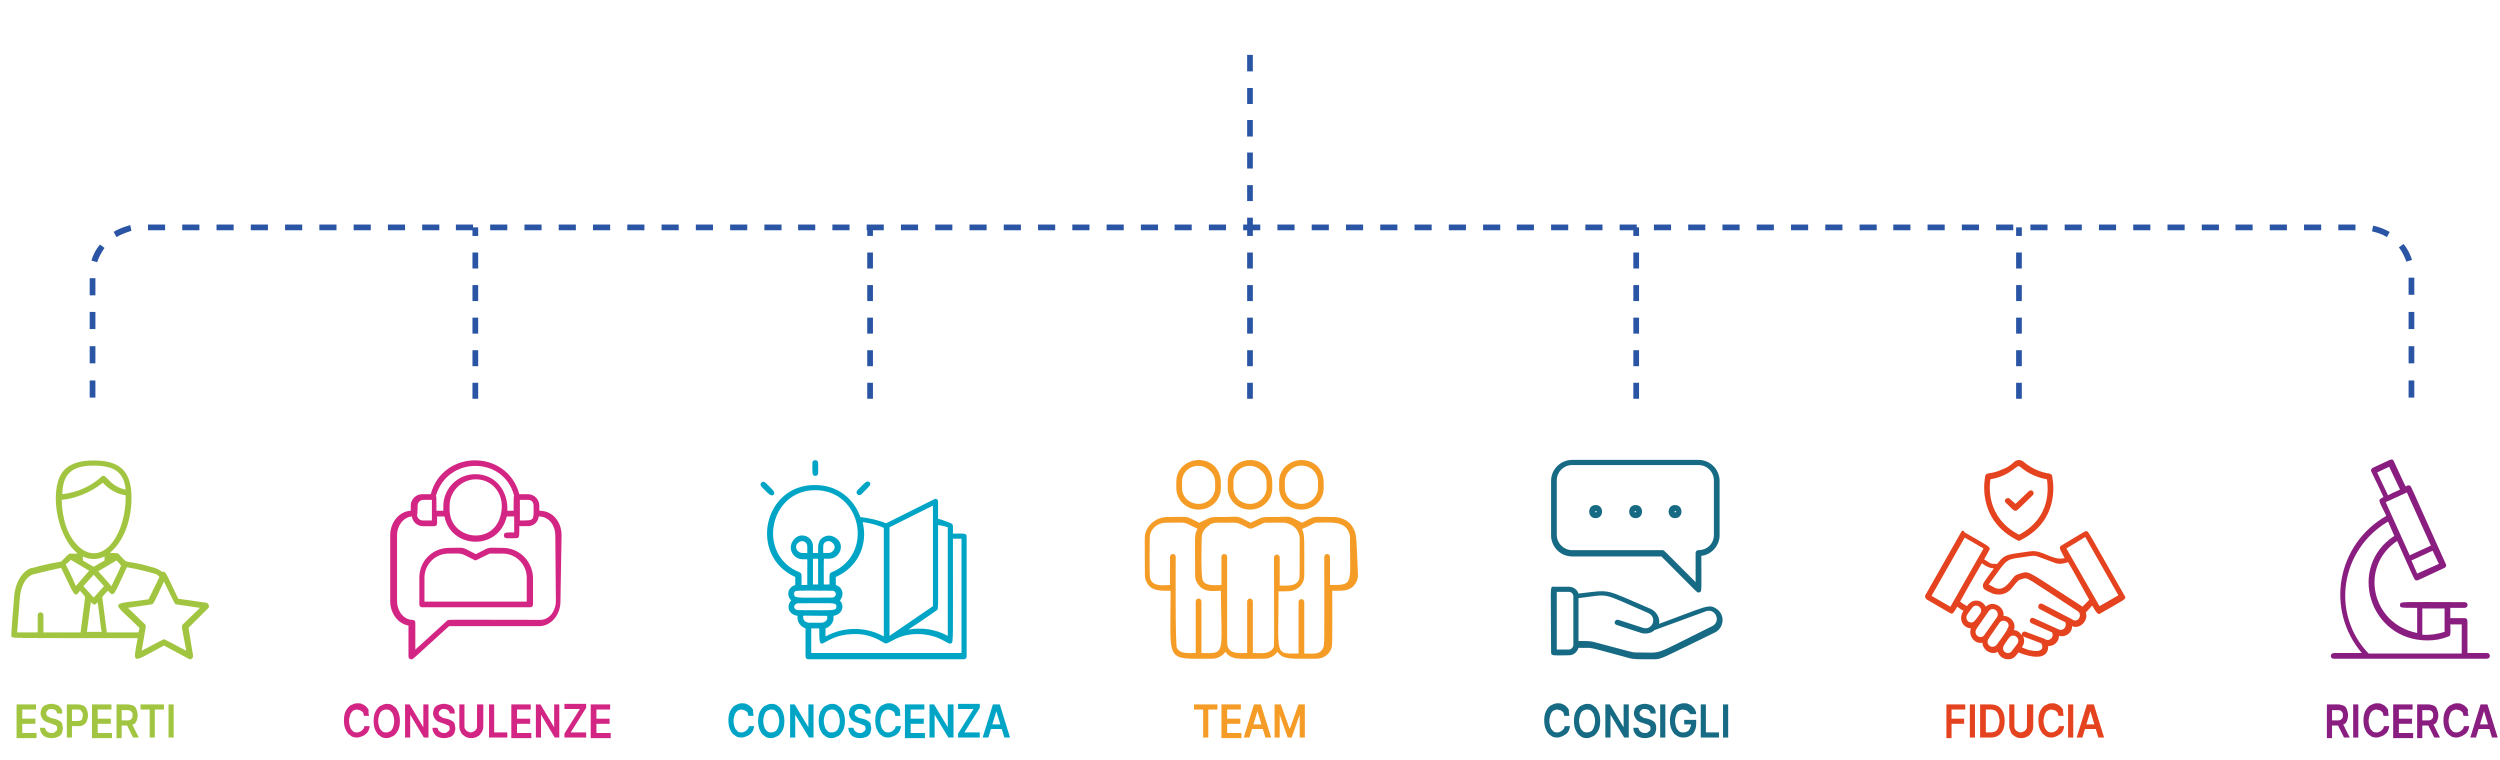 <?xml version="1.0" encoding="utf-8"?>
<!-- Generator: Adobe Illustrator 27.5.0, SVG Export Plug-In . SVG Version: 6.00 Build 0)  -->
<svg version="1.1" id="lineal" xmlns="http://www.w3.org/2000/svg" xmlns:xlink="http://www.w3.org/1999/xlink" x="0px" y="0px"
	 viewBox="0 0 437.6 133.1" style="enable-background:new 0 0 437.6 133.1;" xml:space="preserve">
<style type="text/css">
	.st0{fill:#E5421F;}
	.st1{fill:#A2C541;}
	.st2{fill:#F49C26;}
	.st3{fill:#00A5C6;}
	.st4{fill:#8A1E80;}
	.st5{fill:#166A83;}
	.st6{fill:#D32684;}
	.st7{fill:#2A55A4;}
</style>
<path class="st0" d="M343.3,93.1l-6.3,11.1c-0.1,0.2,0,0.5,0.2,0.7c4.5,2.6,4.2,2.5,4.4,2.5c0.2,0,0.3,0,1-1.2
	c0.4,0.3,0.8,0.6,1.1,0.7c-1,1.5-0.1,3,1.3,3.1c-0.5,1.2,0.6,2.8,2,2.5c0.1,1.4,1.6,2.2,2.7,1.6c0.2,0.7,0.9,1.3,1.8,1.3
	s1.3-0.5,1.8-1.2c4.3,1.7,5.3,0.2,5.2-1.1c1.1,0,1.9-0.8,1.9-1.8c0.9,0.3,2.3-0.3,2.3-1.7c1.3,0.6,2.9-0.9,2.4-2.4
	c0.2-0.2,0.6-0.6,1.1-1.2c0.9,1.5,1.1,1.6,1.4,1.4c4.3-2.5,4.7-2.5,4.3-3.1c-6.5-11.4-6.3-11.2-6.6-11.3c-0.3-0.1,0-0.2-4.5,2.5
	c-0.5,0.3-0.2,0.7,0.6,2.2c-2.2,0.5-3.8-1.5-6-1.2c-3.8,0.6-4.4,0.3-5.8,2.2c-1.4,0-1,0-2.3-0.8c0.3-0.5,0.6-1.1,0.9-1.6
	c0.3-0.6,0-0.6-4.3-3.1C343.7,92.8,343.4,92.8,343.3,93.1L343.3,93.1z M349,99.5c-1.9,2.6-2,2.7-1.9,3.2s0.4,0.6,1.7,1.2
	c1.2,0.4,2.5,0.1,3.3-0.9c1.4-1.7,1.1-1.4,2-1.7c0.9-0.2,0.3-0.4,9.6,5.7c0.9,0.6,0,2.2-1,1.4l-5.2-2.7c-0.6-0.3-1,0.6-0.5,0.9
	c2.3,1.2,3.6,1.9,4.5,2.3c0.4,0.9-0.5,1.7-1.3,1.2l-4.2-1.9c-0.6-0.3-1,0.6-0.4,0.9c1.8,0.8,2.9,1.3,3.6,1.6c0.4,1-0.6,1.6-1.2,1.2
	c-0.1-0.1-0.2-0.1-3.4-1.3c-0.4-0.2-0.8,0.2-0.7,0.6c-0.3-0.5-0.8-0.9-1.4-0.9c0.5-1.3-0.6-2.5-1.8-2.5c0.2-1.6-1.9-2.8-3.1-1.6
	c-0.6-1.2-2.3-1.6-3.3-0.1c-0.3-0.2-0.7-0.4-1.2-0.8c0.7-1.3,1.9-3.4,3.8-6.7C347.8,99.2,348.1,99.4,349,99.5L349,99.5z M355.6,97.3
	c0.8-0.1,1,0.1,4,1.2c0.3,0.1,1,0.4,2.4-0.1c1.8,3.1,2.9,5.2,3.7,6.6c-0.3,0.3-0.7,0.7-1.2,1.2c0,0-0.1-0.1-0.1-0.1
	c-9.2-5.9-9.1-6.2-10.5-5.8c-0.5,0.2-1,0.2-1.4,0.7c-1,1.2-1.8,2.5-3.3,1.9l-1.1-0.6C351.9,97.2,350.6,98.1,355.6,97.3L355.6,97.3z
	 M365,94l5.8,10.2l-3.3,1.9L361.7,96C361.7,96,365,94,365,94z M355.2,113.8c-0.4-0.1-0.9-0.3-1.3-0.5c0.5-0.7,0.5-1.3,0.2-2
	c0.1,0.2,0.1,0.1,3.2,1.3C357.8,113.5,357.4,114.3,355.2,113.8L355.2,113.8z M351.6,114.3c-0.7,0.1-1.3-0.6-0.8-1.4
	c0.9-1.3,0.7-1.1,0.9-1.3c0.7-0.9,2.1,0.1,1.4,1.1C352.1,114,352.1,114.2,351.6,114.3L351.6,114.3z M349.9,112.3
	c-0.4,0.6-0.5,0.8-1,0.9c-0.5,0.1-1-0.3-1-0.9c0-0.4,0.4-0.8,2.1-3.3c0.7-0.9,2.1,0.1,1.4,1C351.4,110.3,350,112.2,349.9,112.3
	L349.9,112.3L349.9,112.3z M345.8,110.6c0-0.4,0.2-0.6,1.6-2.6l0.7-1c0.7-1,2.1,0.1,1.4,1.1c-1.1,1.6-1.8,2.5-2.2,3.1
	C346.9,111.8,345.8,111.5,345.8,110.6L345.8,110.6z M344.2,108.1c0-0.4,0.1-0.5,1-1.7c0.7-1,2.1,0.1,1.4,1c-0.4,0.5-0.6,0.9-0.9,1.2
	C345.2,109.3,344.2,108.9,344.2,108.1L344.2,108.1z M341.4,106.2l-3.3-1.9l5.8-10.2l3.3,1.9L341.4,106.2L341.4,106.2z"/>
<path class="st0" d="M353.2,94.6c0.1,0.1,0.3,0.1,0.4,0c7.5-3.7,5.6-11.2,5.6-11.3c0-0.2-0.2-0.3-0.4-0.4c-1.6-0.2-3.2-0.9-4.5-2
	c-0.5-0.5-1.3-0.5-1.8,0c-0.6,0.6-1.3,1-2.1,1.3c-2,0.9-2.7,0.4-2.9,1.1C347.5,83.4,345.7,90.9,353.2,94.6L353.2,94.6z M348.4,83.9
	c3.9-0.7,4.6-2.8,5.2-2.2c1.4,1.2,3,1.9,4.7,2.2c0.2,1.4,0.8,6.7-4.9,9.7C347.7,90.6,348.2,85.2,348.4,83.9z"/>
<path class="st0" d="M352.8,89.4c0.3,0,0.2,0,3-2.7c0.5-0.5-0.2-1.2-0.7-0.7l-2.3,2.2l-1-0.9c-0.5-0.4-1.2,0.3-0.7,0.7
	C352.5,89.4,352.5,89.4,352.8,89.4z"/>
<path class="st1" d="M36.1,105.5l-4.9-0.7c-2.2-4.6-2.2-4.9-2.8-4.7c-0.4-0.3-1-0.6-1.3-0.7c-6.1-1.8-4.2-0.2-6.3-2.4
	c-0.2-0.2-0.2-0.2-1.5-0.2c0,0,0-0.1,0-0.1c2.1-1.7,3.9-5.4,3.7-10.3c-0.2-3.9-2-5.8-6.6-5.8c-2.3,0-4,0.5-5.1,1.6
	C8.5,85,9.7,93.7,13.5,96.8c0,0.2,0,0.1-1.2,0.1c-0.3,0-0.6,0.4-1.6,1.4c-2.6,0.4-5,1.1-5,1.1c-0.8,0-2.8,1.4-3.2,4.7
	c-0.6,7.6-0.6,7.2-0.4,7.4c0.2,0.2,0,0.2,22,0.2c-0.9,4.9-1.1,4.3,4.6,1.3c4.7,2.5,4.4,2.4,4.6,2.4c0.3,0,0.5-0.3,0.5-0.6l-0.8-4.9
	l3.5-3.5C36.7,106.1,36.5,105.6,36.1,105.5L36.1,105.5z M32,109.3c-0.3,0.3-0.2,0.3,0.6,4.6c-4-2.1-3.8-2-3.9-2s0.1-0.1-3.9,2
	c0.8-4.6,0.8-4.3,0.6-4.6l-3-2.9l4.1-0.6c0.4-0.1,0.3,0,2.2-4c2,4.1,1.9,4,2.2,4l4.1,0.6L32,109.3L32,109.3z M18.7,110.7l-0.8-6.2
	c0.4-0.5,0.7-0.8,1-1.1c1.1,1.3,1,0.8,3.3-4.1c2.5,0.4,4.7,1.1,4.8,1.1c0.4,0.1,0.7,0.3,0.9,0.6c-0.3,0.7-0.9,1.8-1.9,3.9
	c-7,1-6.6,0.1-1.6,5c0,0.3-0.1,0.6-0.2,0.8L18.7,110.7L18.7,110.7z M15.2,110.7c0.1-0.8,0.3-2.4,0.7-5.3c0.7,0.7,0.8,0.4,1.2,0
	c0.4,2.9,0.5,4.4,0.7,5.2H15.2L15.2,110.7z M7.6,110.7c0-0.6,0-1.5,0-3c0-0.7-1-0.7-1,0v3H3l0.5-6.4c0.5-3.4,2.3-3.8,2.5-3.8
	c0,0,2.3-0.6,4.7-1.1c2.4,4.9,2.3,5.4,3.3,4c0.4,0.4,0.7,0.8,0.9,1.1l-0.8,6.2H7.6z M16.4,81.5c3.9,0,5.3,1.4,5.6,4.2
	c-3-0.6-3.4-3-4.2-2.3c-1.8,1.7-4.3,2.8-6.9,3.1C11,83.1,12.4,81.5,16.4,81.5L16.4,81.5z M18,84.5c1.1,1.2,2.5,2,4,2.2
	c0.1,6.6-3.7,12.2-7.7,9.4c-2.6-2-3.4-5.4-3.5-8.6C13,87.3,15.8,86.3,18,84.5L18,84.5z M16.4,104.6l-1.8-2l1.8-2l1.8,2
	C18.2,102.6,16.4,104.6,16.4,104.6z M14.5,97.4c1.2,0.6,2.6,0.6,3.8,0v0.7c-0.3,0.2-0.9,0.5-1.9,1.1c-1-0.6-1.6-0.9-1.9-1.1
	C14.5,97.9,14.5,97.7,14.5,97.4L14.5,97.4z M19.5,102.6c-0.3-0.4,0,0-2.3-2.6l3.2-1.9c0.3,0.3,0.6,0.7,0.8,0.9
	C21,99.5,20.5,100.6,19.5,102.6L19.5,102.6z M12.4,98c1.7,1,2.7,1.6,3.2,1.9c-1.1,1.3-1.7,1.9-2,2.3c-0.6,0.6,0.1,0.8-2.1-3.4
	C11.9,98.5,12.2,98.2,12.4,98L12.4,98z"/>
<path class="st2" d="M205.9,84.3v1.1c0,2.1,1.7,3.8,3.9,3.8s3.9-1.7,3.9-3.8c0-1.2,0.1-2.5-1.1-3.8
	C210.1,79.3,205.9,80.9,205.9,84.3L205.9,84.3z M212.7,85.4c0,1.5-1.3,2.8-2.9,2.8s-2.9-1.2-2.9-2.8v-1.1c0-2.5,3.1-3.7,4.9-1.9
	C212.8,83.3,212.7,84.2,212.7,85.4L212.7,85.4z"/>
<path class="st2" d="M236.8,92.3c-0.5-1-1.9-1.8-3.3-1.8c-4.3,0-2.9-0.3-5.6,1c-2.4-1.2-1.6-1.1-4.5-1c-2.9,0-2.1-0.1-4.5,1
	c-2.4-1.2-1.6-1.1-4.5-1c-2.9,0-2.1-0.1-4.5,1c-2.7-1.3-1.3-1-5.6-1c-1.7,0-3.3,1.1-3.8,2.8c-0.2,0.6-0.1,0.4-0.1,7.4
	c0,0.4,0.1,0.8,0.3,1.2c0.8,1.7,2.8,1.5,4.2,1.5c0,12.8-1.1,11.9,7.3,11.9c0.8,0,1.7-0.4,2.3-1.2c1.1,1.5,2.3,1.2,6.8,1.2
	c1,0,1.8-0.5,2.3-1.2c1,1.4,2.3,1.2,6.8,1.2c1.1,0,2-0.6,2.4-1.3c0.5-0.8,0.4-0.7,0.4-10.6c1.7,0,2.8,0.1,3.7-0.8
	c0.5-0.5,0.8-1.2,0.8-1.9C237.4,93.8,237.5,93.5,236.8,92.3L236.8,92.3z M232.8,102.4c0-1.4,0-3.1,0-4.9c0-0.7-1-0.7-1,0
	c0,16,0.1,15.4-0.3,16.1c-0.6,1-1.5,0.8-3.2,0.8v-9c0-0.7-1-0.7-1,0v9c-4.3,0-3.5,0.5-3.5-10.9c1.6,0,2.4,0.1,3.3-0.5
	c0.8-0.5,1.2-1.4,1.2-2.2c0-6.6,0.1-7.1-0.4-8.2c0.2-0.1,0.8-0.3,2.3-1.1c2.5,0,5.2-0.5,6,1.9c0.1,0.3,0.1,0.5,0.1,0.8
	C236.3,102.4,237,102.4,232.8,102.4L232.8,102.4z M219.3,114.3v-9c0-0.7-1-0.7-1,0v9c-1.4,0-2.7,0.2-3.3-0.9
	c-0.2-0.4-0.2-0.4-0.2-2.7c0-0.9,0-14,0-13.2c0-0.7-1-0.7-1,0v4.9c-0.9,0-2.9,0.3-3.3-0.9c-0.3-0.7-0.2-7.5-0.1-7.9
	c0.3-1.2,1.3-1.6,1.4-1.8c0.8-0.4,1.3-0.3,2.4-0.3c1.7,0,2.1-0.1,2.8,0.2c2.4,1,1.1,1.3,4.3-0.2c3.3,0,3.6-0.1,4.3,0.2
	c1.2,0.4,1.9,1.5,1.9,2.6c0,6.9,0,6.7-0.1,7.1c-0.5,1.3-2.1,1.1-3.4,1.1c0-1.4,0-3.1,0-4.9c0-0.7-1-0.7-1,0
	c0,15.8,0.1,15.3-0.1,15.8C222.1,114.6,220.7,114.3,219.3,114.3L219.3,114.3z M210.3,114.3v-9c0-0.7-1-0.7-1,0v9
	c-1.4,0-2.7,0.2-3.3-0.9c-0.3-0.6-0.2-16-0.2-15.9c0-0.7-1-0.7-1,0c0,1.8,0,3.5,0,4.9c-1.1,0-3,0.4-3.5-1.2c-0.1-0.3-0.1-7,0-7.6
	c0.3-1.2,1.4-2.1,2.8-2.1c3.9,0,2.7-0.3,5.4,1c0.1,0,0.1,0,0.1,0.1c-0.6,1.1-0.4,1.2-0.4,8.2c0,0.6,0.2,1.1,0.6,1.6
	c0.9,1.2,2.3,1.1,3.9,1C213.8,114.7,214.6,114.4,210.3,114.3L210.3,114.3z"/>
<path class="st2" d="M223.9,84.3v1.1c0,2.1,1.7,3.8,3.9,3.8s3.9-1.7,3.9-3.8c0-1.2,0.1-2.5-1.1-3.8
	C228.1,79.3,223.9,80.9,223.9,84.3L223.9,84.3z M230.7,85.4c0,1.5-1.3,2.8-2.9,2.8s-2.9-1.2-2.9-2.8v-1.1c0-1.5,1.3-2.8,2.9-2.8
	s2.9,1.2,2.9,2.8V85.4z"/>
<path class="st2" d="M214.9,84.3v1.1c0,2.1,1.7,3.8,3.9,3.8s3.9-1.7,3.9-3.8c0-1.2,0.1-2.5-1.1-3.8
	C219.1,79.3,214.9,80.9,214.9,84.3L214.9,84.3z M221.7,85.4c0,1.5-1.3,2.8-2.9,2.8s-2.9-1.2-2.9-2.8v-1.1c0-2.5,3.1-3.7,4.9-1.9
	C221.8,83.3,221.7,84.2,221.7,85.4L221.7,85.4z"/>
<path class="st3" d="M139.2,101c0,0.6,0,1.1,0,1.4c-1.3,0.4-1.6,1.8-0.7,2.7c-0.8,0.8-0.7,2.4,1.1,2.7c0,0.1,0,0.2,0,0.4
	c0,0.8,0.6,1.5,1.4,1.8v4.9c0,0.3,0.2,0.5,0.5,0.5h27.2c0.3,0,0.5-0.2,0.5-0.5v-21c0-0.6-0.5-0.5-2.4-0.5c0-1.2,0.1-1.6-0.3-1.8
	c-0.8-0.3-1.5-0.6-2.3-0.8c0-0.9,0-2,0-3c0-0.4-0.4-0.6-0.7-0.4l-8.4,4.2c-1.4-0.6-3-0.9-4.5-1.1c-1.1-3.1-3.9-5.6-7.9-5.6
	C133.6,84.8,131,97.3,139.2,101L139.2,101z M142.7,85.8c8.1,0,10.4,11.3,2.8,14.4c-0.4,0.2-0.3,0.5-0.3,2.1h-1
	c0-5.1-0.1-4.5,0.3-4.5c0.2,0,0.4,0,0.6,0c1.8,0,2.8-2.2,1.5-3.4c-0.9-0.8-1.8-0.8-2.6-0.3c-0.9,0.6-0.8,1.6-0.8,2.7h-0.9
	c0-0.3,0-0.7,0-1.2c0-1.7-2.1-2.5-3.2-1.3c-1.5,1.5-0.3,3.6,1.4,3.6c0.2,0,0.4,0,0.6,0c0.3,0,0.2-0.5,0.2,4.5h-1c0-0.4,0-0.9,0-1.7
	c0-0.2-0.1-0.4-0.3-0.5C132.4,97.2,134.6,85.8,142.7,85.8L142.7,85.8z M168.3,94.3v20H142V110h1.4c0,5.2,0.3,1.2,5.7,1
	c3.2-0.2,5,1.2,5.8,1.6c0.7,0.3,2.2-1.8,6.2-1.6c3.7,0.2,4.8,2,5.4,1.6c0.4-0.2,0.3,0,0.3-18.3L168.3,94.3L168.3,94.3z M139.8,105.6
	c5.8,0,6.6-0.2,6.6,0.5c0,0.9-0.3,0.7-6.6,0.7C138.7,106.8,138.8,105.6,139.8,105.6z M139,103.9c0-0.7,0.4-0.5,6.6-0.5
	c1,0,0.9,1.2,0,1.2C139.3,104.6,139,104.8,139,103.9L139,103.9z M163.3,106.1l-7.6,5.2V92.3l7.6-3.8V106.1z M139.6,95.1
	c0.8-0.8,1.7-0.2,1.7,0.5c0,1.4,0.1,1.2-0.2,1.2h-0.6C139.5,96.8,139,95.7,139.6,95.1L139.6,95.1z M145.7,95
	c0.9,0.8,0.1,1.8-0.7,1.8h-0.6c-0.4,0-0.3,0.2-0.3-1.2C144.1,94.8,145.1,94.4,145.7,95L145.7,95z M143.2,102.3h-0.9v-4.5
	c0.2,0,0.6,0,0.9,0V102.3z M140.6,108.1c0-0.5-0.7-0.3,4.2-0.3c0,0.3,0.1,0.7-0.4,1c-0.2,0.2-0.6,0.2-0.8,0.2c-2,0-1.8,0-2.1,0
	C141,108.9,140.6,108.6,140.6,108.1z M165.9,92.3v19c-2.2-1.2-4.6-1.5-6.9-1.1c1.2-0.8,2.9-1.9,5-3.4c0.3-0.2,0.2-0.1,0.2-14.9
	C164.8,92,165.4,92.1,165.9,92.3L165.9,92.3z M154.7,92.4v19c-3.1-1.7-6.9-1.8-10.2,0v-1.4c0.8-0.3,1.4-1,1.4-1.8v-0.4
	c1.7-0.3,1.9-1.9,1.1-2.7c0.8-0.8,0.6-2.3-0.7-2.7c0-0.4,0-0.8,0-1.4c4.2-1.9,5.6-6,4.7-9.6C152.8,91.6,154,92.1,154.7,92.4
	L154.7,92.4z"/>
<path class="st3" d="M142.2,81c0,1.7-0.1,2.3,0.5,2.3c0.7,0,0.5-0.7,0.5-2.3C143.2,80.4,142.2,80.4,142.2,81z"/>
<path class="st3" d="M134,84.5c-0.5-0.5-1.2,0.2-0.7,0.7c1.1,1.1,1.6,1.8,2.1,1.4C135.8,86.1,135.2,85.7,134,84.5z"/>
<path class="st3" d="M150.1,85.8c-0.5,0.5,0.2,1.2,0.7,0.7c1.4-1.4,1.8-1.7,1.4-2.1C151.7,84,151.3,84.6,150.1,85.8z"/>
<path class="st4" d="M408.5,115.3h26.8c0.7,0,0.7-1,0-1h-3.4v-5.6c0-0.3-0.2-0.5-0.5-0.5c-1.2,0-2,0-2.5,0c0-0.5,0-1.1,0-1.8
	c0.8,0,1.6,0,2.5,0c0.7,0,0.7-1,0-1c-11.3,0-11.3-0.2-11.3,0.5c0,0.5,0,0.5,3,0.5v4.4c-8-1.6-10.2-11.6-3.5-16.1
	c3.1,6.9,3,6.9,3.4,6.9c0.2,0-0.2,0.2,4.9-2.2c0.2-0.1,0.4-0.4,0.2-0.7c-6.2-13.7-6-13.6-6.3-13.7c-1.2-0.4,0.2,2.1-2.8-4.3
	c-0.3-0.6-0.6-0.2-3.7,1.2c-0.2,0.1-0.4,0.4-0.2,0.7c1.2,2.5,1.8,3.7,2.1,4.4c-1.1,0.6-0.9,0.4,0.5,3.3c-8.7,5-10.7,16.4-4.3,24
	h-4.8C407.8,114.3,407.8,115.3,408.5,115.3z M418.2,81.7l1.9,4c-0.9,0.4-1.6,0.7-2.1,1l-1.9-4L418.2,81.7L418.2,81.7z M426.9,98.7
	l-3.8,1.7l-1-2.3l3.7-1.7L426.9,98.7L426.9,98.7z M421.8,97.2l-4.2-9.3l3.7-1.7l4.2,9.3L421.8,97.2z M419.1,93.8
	c-8.3,5.4-4.4,18.3,5.8,18.3c1.3,0,2.5-0.2,3.7-0.7c0.3-0.1,0.4-0.2,0.3-2.1c0.5,0,1.1,0,2,0v5.1h-16.3c-6.7-7-4.9-18.2,3.4-23.1
	C418.4,92.2,418.8,93.1,419.1,93.8L419.1,93.8z M424,106.5c1,0,2.3,0,3.9,0v4.1c-1.3,0.4-2.6,0.6-3.9,0.5
	C424,111,424,106.5,424,106.5z"/>
<path class="st5" d="M271.5,114.2c0,0.7,0.6,0.5,3.1,0.5c1,0,1.5-0.7,1.7-1.3c3,0.1,0.4-0.5,8.9,1.8c0.8,0.2,1,0.2,4.3,0.2
	c1.4,0,1.4-0.2,10.7-4.7c1.6-0.8,1.8-3.1,0.3-4.1c-1.4-1-1.9-0.4-10.1,2.6c0.2-1-0.4-2.1-1.4-2.6c-8.5-3.6-6.7-3.4-12.7-2.7
	c-0.2-0.7-0.9-1.2-1.7-1.2H272C271.2,102.6,271.5,102.6,271.5,114.2z M272.5,103.6h2.1c0.5,0,0.8,0.4,0.8,0.8v8.5
	c0,0.4-0.4,0.8-0.8,0.8h-2.1V103.6L272.5,103.6z M287.6,109.9l-4.3-1.4c-0.6-0.2-1,0.7-0.3,0.9l4.3,1.4c0.7,0.2,1.7,0.1,2.3-0.5
	l9-3.3c1.7-0.6,2.7,1.8,1.1,2.6c-11,5.4-8.2,4.6-13.4,4.6c-0.6,0-0.4,0-7.2-1.8c-0.7-0.2-1.2-0.2-2.8-0.2v-7.5
	c5.8-0.7,3.6-1.1,12.2,2.6C290.2,108.1,289.2,110.4,287.6,109.9L287.6,109.9z"/>
<path class="st5" d="M301,93.7v-9.5c0-2-1.6-3.7-3.7-3.7h-22.1c-2,0-3.7,1.6-3.7,3.7v9.5c0,2,1.6,3.7,3.7,3.7h15.6
	c6.7,6.7,6.2,6.3,6.5,6.3c0.7,0,0.5-0.2,0.5-6.4C299.6,97.1,301,95.5,301,93.7L301,93.7z M297.3,96.3c-0.3,0-0.5,0.2-0.5,0.5v5.1
	c-5.9-5.9-5.5-5.6-5.8-5.6h-15.8c-1.5,0-2.7-1.2-2.7-2.7v-9.5c0-1.5,1.2-2.7,2.7-2.7h22.1c1.5,0,2.7,1.2,2.7,2.7v9.5
	C300,95.2,298.8,96.3,297.3,96.3L297.3,96.3z"/>
<path class="st5" d="M293.2,88.4c-1.5,0-1.5,2.3,0,2.3S294.7,88.4,293.2,88.4z M293.1,89.6c0-0.2,0.3-0.2,0.3,0
	C293.4,89.7,293.1,89.7,293.1,89.6z"/>
<path class="st5" d="M286.3,88.4c-1.5,0-1.5,2.3,0,2.3S287.8,88.4,286.3,88.4z M286.1,89.6c0-0.2,0.3-0.2,0.3,0
	C286.4,89.7,286.1,89.7,286.1,89.6z"/>
<path class="st5" d="M279.3,88.4c-1.5,0-1.5,2.3,0,2.3S280.8,88.4,279.3,88.4z M279.2,89.6c0-0.2,0.3-0.2,0.3,0
	C279.4,89.7,279.2,89.7,279.2,89.6z"/>
<path class="st6" d="M98.3,93.7c0-2.2-1.4-4.3-3.9-4.3v-0.9c0-1.1-0.9-2-2-2c-0.6,0-1.1,0-1.5,0c-2.1-7.9-13.4-7.9-15.5,0
	c-0.4,0-0.8,0-1.5,0c-1.1,0-2,0.9-2,2v0.9c-2,0.1-3.6,2-3.6,4.3v11.5c0,2.2,1.4,4,3.2,4.3v5.4c0,0.3,0.2,0.5,0.5,0.5
	s-0.2,0.4,6.6-5.8h15.8c2,0,3.7-1.9,3.7-4.3L98.3,93.7L98.3,93.7z M97.3,105.2c0,1.8-1.2,3.3-2.7,3.3c-16.3,0-16.1-0.1-16.3,0.1
	l-5.6,5.1V109c0-0.3-0.2-0.5-0.5-0.5c-1.5,0-2.7-1.5-2.7-3.3V93.7c0-1.8,1.2-3.2,2.6-3.3c0.1,0.9,0.9,1.7,1.9,1.7
	c2.9,0,2.5,0.3,2.5-1.7h1.3c1.1,5.7,9.5,6.1,10.9,0H90c0,2.8,0,2.7,0,2.8c-1.2,0-1.8-0.1-1.8,0.5c0,0.7,0.7,0.5,2.2,0.5
	c0.6,0,0.5-0.6,0.5-2.1c0.4,0,0.9,0,1.5,0c1,0,1.8-0.7,1.9-1.7c1.9,0,2.9,1.7,2.9,3.3L97.3,105.2L97.3,105.2z M73.1,88.5
	c0-0.5,0.4-1,1-1h1.5v3.6H74c-0.6,0-1-0.5-1-1C73.1,90.1,73.1,88.5,73.1,88.5z M93.4,88.5c0,2.7,0.2,2.6-2.4,2.6v-3.6h1.5
	C93,87.5,93.4,87.9,93.4,88.5z M78.7,89.2v-0.7c0-2.5,2.1-4.6,4.6-4.6c3,0,5.3,2.8,4.3,6.4C86.2,95.6,78.7,94.4,78.7,89.2L78.7,89.2
	z M90,86.8c-0.1,0.2-0.1,0-0.1,2.6h-1.1c0.2-3.1-1.8-6.4-5.6-6.4c-3.1,0-5.6,2.5-5.6,5.6c0,0.2,0,0.8,0,0.8h-1.2
	c0-2.6,0-2.4-0.1-2.6C78.3,79.8,88.2,79.8,90,86.8L90,86.8z"/>
<path class="st6" d="M88,95.9c-3.1,0-1.9-0.3-4.7,1.1c-2.8-1.4-1.6-1.1-4.7-1.1c-2.9,0-5.2,2.3-5.2,5.2v4.7c0,0.3,0.2,0.5,0.5,0.5
	h18.9c0.3,0,0.5-0.2,0.5-0.5v-4.7C93.2,98.2,90.9,95.9,88,95.9L88,95.9z M92.2,105.3H74.3v-4.2c0-2.3,1.9-4.2,4.2-4.2
	c2.8,0,1.8-0.2,4.5,1.1c0.3,0.2,0.2,0.1,2.7-1.1H88c2.3,0,4.2,1.9,4.2,4.2L92.2,105.3L92.2,105.3z"/>
<g>
	<path class="st1" d="M2.9,129.1v-5.8h3.4v0.9H3.9v1.6h2.3v0.9H3.9v1.6h2.5v0.9H2.9z"/>
	<path class="st1" d="M10,124.9c0-0.2-0.1-0.4-0.3-0.6c-0.2-0.1-0.4-0.2-0.7-0.2c-0.2,0-0.4,0-0.5,0.1s-0.2,0.2-0.3,0.3
		c-0.1,0.1-0.1,0.2-0.1,0.4c0,0.1,0,0.2,0.1,0.3s0.1,0.2,0.2,0.2s0.2,0.1,0.3,0.2c0.1,0,0.2,0.1,0.3,0.1l0.5,0.1
		c0.2,0.1,0.4,0.1,0.6,0.2s0.3,0.2,0.5,0.3c0.1,0.1,0.3,0.3,0.3,0.5s0.1,0.4,0.1,0.7c0,0.3-0.1,0.6-0.2,0.9
		c-0.2,0.3-0.4,0.5-0.7,0.6c-0.3,0.1-0.6,0.2-1.1,0.2c-0.4,0-0.8-0.1-1-0.2c-0.3-0.1-0.5-0.3-0.7-0.6c-0.2-0.3-0.3-0.6-0.3-1h0.9
		c0,0.2,0.1,0.4,0.2,0.5c0.1,0.1,0.2,0.2,0.4,0.3s0.3,0.1,0.5,0.1c0.2,0,0.4,0,0.5-0.1s0.3-0.2,0.4-0.3c0.1-0.1,0.1-0.3,0.1-0.4
		c0-0.2,0-0.3-0.1-0.4c-0.1-0.1-0.2-0.2-0.3-0.2s-0.3-0.1-0.5-0.2l-0.6-0.2c-0.4-0.1-0.8-0.3-1-0.6s-0.4-0.6-0.4-1
		c0-0.3,0.1-0.6,0.2-0.9c0.2-0.3,0.4-0.5,0.7-0.6c0.3-0.1,0.6-0.2,1-0.2c0.4,0,0.7,0.1,1,0.2c0.3,0.1,0.5,0.3,0.7,0.6
		c0.2,0.3,0.2,0.5,0.2,0.9H10z"/>
	<path class="st1" d="M11.7,129.1v-5.8h1.9c0.4,0,0.7,0.1,1,0.2c0.3,0.2,0.5,0.4,0.6,0.7c0.1,0.3,0.2,0.6,0.2,1c0,0.4-0.1,0.7-0.2,1
		c-0.1,0.3-0.3,0.5-0.6,0.7c-0.3,0.2-0.6,0.2-1,0.2h-1.3v-0.9h1.2c0.2,0,0.4,0,0.6-0.1s0.3-0.2,0.3-0.4s0.1-0.3,0.1-0.5
		c0-0.2,0-0.4-0.1-0.5s-0.2-0.3-0.3-0.4c-0.1-0.1-0.3-0.1-0.6-0.1h-0.9v4.9H11.7z"/>
	<path class="st1" d="M16.1,129.1v-5.8h3.4v0.9h-2.4v1.6h2.3v0.9h-2.3v1.6h2.5v0.9H16.1z"/>
	<path class="st1" d="M20.4,129.1v-5.8h1.9c0.4,0,0.7,0.1,1,0.2s0.5,0.4,0.6,0.7s0.2,0.6,0.2,1c0,0.4-0.1,0.7-0.2,1
		s-0.3,0.5-0.6,0.6s-0.6,0.2-1,0.2h-1.4v-0.9h1.3c0.2,0,0.4,0,0.6-0.1c0.1-0.1,0.3-0.2,0.3-0.3c0.1-0.1,0.1-0.3,0.1-0.5
		c0-0.2,0-0.4-0.1-0.5c-0.1-0.1-0.2-0.3-0.3-0.3c-0.1-0.1-0.3-0.1-0.6-0.1h-0.9v4.9H20.4z M23,126.5l1.3,2.6h-1l-1.3-2.6H23z"/>
	<path class="st1" d="M24.6,124.2v-0.9h4.1v0.9h-1.6v4.9h-0.9v-4.9H24.6z"/>
	<path class="st1" d="M30.4,123.3v5.8h-0.9v-5.8H30.4z"/>
</g>
<g>
	<path class="st3" d="M131.9,125.3H131c0-0.2-0.1-0.3-0.1-0.5c-0.1-0.1-0.2-0.3-0.3-0.3s-0.2-0.2-0.4-0.2c-0.1,0-0.3-0.1-0.4-0.1
		c-0.3,0-0.5,0.1-0.7,0.2c-0.2,0.2-0.4,0.4-0.5,0.7s-0.2,0.7-0.2,1.1c0,0.4,0.1,0.8,0.2,1.1c0.1,0.3,0.3,0.5,0.5,0.7
		c0.2,0.2,0.5,0.2,0.7,0.2c0.2,0,0.3,0,0.4-0.1c0.1,0,0.3-0.1,0.4-0.2c0.1-0.1,0.2-0.2,0.3-0.3c0.1-0.1,0.1-0.3,0.2-0.5l0.9,0
		c0,0.3-0.1,0.5-0.2,0.8c-0.1,0.2-0.3,0.5-0.5,0.6c-0.2,0.2-0.4,0.3-0.7,0.4s-0.5,0.2-0.8,0.2c-0.5,0-0.9-0.1-1.2-0.4
		c-0.4-0.2-0.6-0.6-0.8-1c-0.2-0.4-0.3-1-0.3-1.6c0-0.6,0.1-1.2,0.3-1.6c0.2-0.4,0.5-0.8,0.8-1c0.4-0.2,0.8-0.4,1.2-0.4
		c0.3,0,0.6,0,0.8,0.1c0.2,0.1,0.5,0.2,0.7,0.4s0.4,0.4,0.5,0.6C131.8,124.7,131.9,125,131.9,125.3z"/>
	<path class="st3" d="M137.3,126.2c0,0.6-0.1,1.2-0.3,1.6c-0.2,0.4-0.5,0.8-0.8,1c-0.4,0.2-0.8,0.4-1.2,0.4c-0.5,0-0.9-0.1-1.2-0.4
		c-0.4-0.2-0.6-0.6-0.8-1c-0.2-0.4-0.3-1-0.3-1.6c0-0.6,0.1-1.2,0.3-1.6c0.2-0.4,0.5-0.8,0.8-1c0.4-0.2,0.8-0.4,1.2-0.4
		c0.5,0,0.9,0.1,1.2,0.4c0.4,0.2,0.6,0.6,0.8,1C137.2,125.1,137.3,125.6,137.3,126.2z M136.4,126.2c0-0.4-0.1-0.8-0.2-1.1
		c-0.1-0.3-0.3-0.5-0.5-0.7s-0.5-0.2-0.7-0.2c-0.3,0-0.5,0.1-0.7,0.2s-0.4,0.4-0.5,0.7c-0.1,0.3-0.2,0.7-0.2,1.1s0.1,0.8,0.2,1.1
		c0.1,0.3,0.3,0.5,0.5,0.7s0.5,0.2,0.7,0.2c0.3,0,0.5-0.1,0.7-0.2s0.4-0.4,0.5-0.7S136.4,126.7,136.4,126.2z"/>
	<path class="st3" d="M142.4,123.3v5.8h-0.8l-2.4-4h0v4h-0.9v-5.8h0.8l2.4,4h0v-4H142.4z"/>
	<path class="st3" d="M147.9,126.2c0,0.6-0.1,1.2-0.3,1.6c-0.2,0.4-0.5,0.8-0.8,1c-0.4,0.2-0.8,0.4-1.2,0.4c-0.5,0-0.9-0.1-1.2-0.4
		c-0.4-0.2-0.6-0.6-0.8-1c-0.2-0.4-0.3-1-0.3-1.6c0-0.6,0.1-1.2,0.3-1.6c0.2-0.4,0.5-0.8,0.8-1c0.4-0.2,0.8-0.4,1.2-0.4
		c0.5,0,0.9,0.1,1.2,0.4c0.4,0.2,0.6,0.6,0.8,1C147.8,125.1,147.9,125.6,147.9,126.2z M147,126.2c0-0.4-0.1-0.8-0.2-1.1
		c-0.1-0.3-0.3-0.5-0.5-0.7s-0.5-0.2-0.7-0.2c-0.3,0-0.5,0.1-0.7,0.2s-0.4,0.4-0.5,0.7c-0.1,0.3-0.2,0.7-0.2,1.1s0.1,0.8,0.2,1.1
		c0.1,0.3,0.3,0.5,0.5,0.7s0.5,0.2,0.7,0.2c0.3,0,0.5-0.1,0.7-0.2s0.4-0.4,0.5-0.7S147,126.7,147,126.2z"/>
	<path class="st3" d="M151.5,124.9c0-0.2-0.1-0.4-0.3-0.6c-0.2-0.1-0.4-0.2-0.7-0.2c-0.2,0-0.4,0-0.5,0.1s-0.2,0.2-0.3,0.3
		c-0.1,0.1-0.1,0.2-0.1,0.4c0,0.1,0,0.2,0.1,0.3s0.1,0.2,0.2,0.2s0.2,0.1,0.3,0.2c0.1,0,0.2,0.1,0.3,0.1l0.5,0.1
		c0.2,0.1,0.4,0.1,0.6,0.2s0.3,0.2,0.5,0.3c0.1,0.1,0.3,0.3,0.3,0.5s0.1,0.4,0.1,0.7c0,0.3-0.1,0.6-0.2,0.9
		c-0.2,0.3-0.4,0.5-0.7,0.6c-0.3,0.1-0.6,0.2-1.1,0.2c-0.4,0-0.8-0.1-1-0.2c-0.3-0.1-0.5-0.3-0.7-0.6c-0.2-0.3-0.3-0.6-0.3-1h0.9
		c0,0.2,0.1,0.4,0.2,0.5c0.1,0.1,0.2,0.2,0.4,0.3s0.3,0.1,0.5,0.1c0.2,0,0.4,0,0.5-0.1s0.3-0.2,0.4-0.3c0.1-0.1,0.1-0.3,0.1-0.4
		c0-0.2,0-0.3-0.1-0.4c-0.1-0.1-0.2-0.2-0.3-0.2s-0.3-0.1-0.5-0.2l-0.6-0.2c-0.4-0.1-0.8-0.3-1-0.6s-0.4-0.6-0.4-1
		c0-0.3,0.1-0.6,0.2-0.9c0.2-0.3,0.4-0.5,0.7-0.6c0.3-0.1,0.6-0.2,1-0.2c0.4,0,0.7,0.1,1,0.2c0.3,0.1,0.5,0.3,0.7,0.6
		c0.2,0.3,0.2,0.5,0.2,0.9H151.5z"/>
	<path class="st3" d="M157.6,125.3h-0.9c0-0.2-0.1-0.3-0.1-0.5c-0.1-0.1-0.2-0.3-0.3-0.3s-0.2-0.2-0.4-0.2c-0.1,0-0.3-0.1-0.4-0.1
		c-0.3,0-0.5,0.1-0.7,0.2c-0.2,0.2-0.4,0.4-0.5,0.7s-0.2,0.7-0.2,1.1c0,0.4,0.1,0.8,0.2,1.1c0.1,0.3,0.3,0.5,0.5,0.7
		c0.2,0.2,0.5,0.2,0.7,0.2c0.2,0,0.3,0,0.4-0.1c0.1,0,0.3-0.1,0.4-0.2c0.1-0.1,0.2-0.2,0.3-0.3c0.1-0.1,0.1-0.3,0.2-0.5l0.9,0
		c0,0.3-0.1,0.5-0.2,0.8c-0.1,0.2-0.3,0.5-0.5,0.6c-0.2,0.2-0.4,0.3-0.7,0.4s-0.5,0.2-0.8,0.2c-0.5,0-0.9-0.1-1.2-0.4
		c-0.4-0.2-0.6-0.6-0.8-1c-0.2-0.4-0.3-1-0.3-1.6c0-0.6,0.1-1.2,0.3-1.6c0.2-0.4,0.5-0.8,0.8-1c0.4-0.2,0.8-0.4,1.2-0.4
		c0.3,0,0.6,0,0.8,0.1c0.2,0.1,0.5,0.2,0.7,0.4s0.4,0.4,0.5,0.6C157.5,124.7,157.6,125,157.6,125.3z"/>
	<path class="st3" d="M158.4,129.1v-5.8h3.4v0.9h-2.4v1.6h2.3v0.9h-2.3v1.6h2.5v0.9H158.4z"/>
	<path class="st3" d="M166.9,123.3v5.8H166l-2.4-4h0v4h-0.9v-5.8h0.8l2.4,4h0v-4H166.9z"/>
	<path class="st3" d="M167.7,129.1v-0.7l2.7-4.3h-2.7v-0.9h3.8v0.7l-2.7,4.3h2.7v0.9H167.7z"/>
	<path class="st3" d="M173,129.1h-1l1.8-5.8h1.2l1.8,5.8h-1l-1.4-4.6h0L173,129.1z M173,126.8h2.7v0.8H173V126.8z"/>
</g>
<g>
	<path class="st2" d="M209,124.2v-0.9h4.1v0.9h-1.6v4.9h-0.9v-4.9H209z"/>
	<path class="st2" d="M213.8,129.1v-5.8h3.4v0.9h-2.4v1.6h2.3v0.9h-2.3v1.6h2.5v0.9H213.8z"/>
	<path class="st2" d="M218.7,129.1h-1l1.8-5.8h1.2l1.8,5.8h-1l-1.4-4.6h0L218.7,129.1z M218.8,126.8h2.7v0.8h-2.7V126.8z"/>
	<path class="st2" d="M223.1,123.3h1.1l1.5,4.2h0.1l1.5-4.2h1.1v5.8h-0.9v-4h0l-1.4,4h-0.7l-1.4-4h0v4h-0.9V123.3z"/>
</g>
<g>
	<path class="st5" d="M274.7,125.3h-0.9c0-0.2-0.1-0.3-0.1-0.5c-0.1-0.1-0.2-0.3-0.3-0.3c-0.1-0.1-0.2-0.2-0.4-0.2
		c-0.1,0-0.3-0.1-0.4-0.1c-0.3,0-0.5,0.1-0.7,0.2s-0.4,0.4-0.5,0.7s-0.2,0.7-0.2,1.1c0,0.4,0.1,0.8,0.2,1.1c0.1,0.3,0.3,0.5,0.5,0.7
		s0.5,0.2,0.7,0.2c0.2,0,0.3,0,0.4-0.1c0.1,0,0.3-0.1,0.4-0.2c0.1-0.1,0.2-0.2,0.3-0.3c0.1-0.1,0.1-0.3,0.2-0.5l0.9,0
		c0,0.3-0.1,0.5-0.2,0.8c-0.1,0.2-0.3,0.5-0.5,0.6s-0.4,0.3-0.7,0.4s-0.5,0.2-0.8,0.2c-0.5,0-0.9-0.1-1.2-0.4
		c-0.4-0.2-0.6-0.6-0.8-1c-0.2-0.4-0.3-1-0.3-1.6c0-0.6,0.1-1.2,0.3-1.6c0.2-0.4,0.5-0.8,0.8-1c0.4-0.2,0.8-0.4,1.2-0.4
		c0.3,0,0.6,0,0.8,0.1s0.5,0.2,0.7,0.4c0.2,0.2,0.4,0.4,0.5,0.6C274.6,124.7,274.7,125,274.7,125.3z"/>
	<path class="st5" d="M280.1,126.2c0,0.6-0.1,1.2-0.3,1.6s-0.5,0.8-0.8,1c-0.4,0.2-0.8,0.4-1.2,0.4c-0.5,0-0.9-0.1-1.2-0.4
		c-0.4-0.2-0.6-0.6-0.8-1s-0.3-1-0.3-1.6c0-0.6,0.1-1.2,0.3-1.6s0.5-0.8,0.8-1c0.4-0.2,0.8-0.4,1.2-0.4c0.5,0,0.9,0.1,1.2,0.4
		c0.4,0.2,0.6,0.6,0.8,1S280.1,125.6,280.1,126.2z M279.2,126.2c0-0.4-0.1-0.8-0.2-1.1c-0.1-0.3-0.3-0.5-0.5-0.7s-0.5-0.2-0.7-0.2
		c-0.3,0-0.5,0.1-0.7,0.2s-0.4,0.4-0.5,0.7c-0.1,0.3-0.2,0.7-0.2,1.1s0.1,0.8,0.2,1.1c0.1,0.3,0.3,0.5,0.5,0.7s0.5,0.2,0.7,0.2
		c0.3,0,0.5-0.1,0.7-0.2s0.4-0.4,0.5-0.7S279.2,126.7,279.2,126.2z"/>
	<path class="st5" d="M285.1,123.3v5.8h-0.8l-2.4-4h0v4h-0.9v-5.8h0.8l2.4,4h0v-4H285.1z"/>
	<path class="st5" d="M288.9,124.9c0-0.2-0.1-0.4-0.3-0.6c-0.2-0.1-0.4-0.2-0.7-0.2c-0.2,0-0.4,0-0.5,0.1c-0.1,0.1-0.2,0.2-0.3,0.3
		c-0.1,0.1-0.1,0.2-0.1,0.4c0,0.1,0,0.2,0.1,0.3s0.1,0.2,0.2,0.2s0.2,0.1,0.3,0.2c0.1,0,0.2,0.1,0.3,0.1l0.5,0.1
		c0.2,0.1,0.4,0.1,0.6,0.2c0.2,0.1,0.3,0.2,0.5,0.3c0.1,0.1,0.3,0.3,0.3,0.5c0.1,0.2,0.1,0.4,0.1,0.7c0,0.3-0.1,0.6-0.2,0.9
		c-0.2,0.3-0.4,0.5-0.7,0.6c-0.3,0.1-0.6,0.2-1.1,0.2c-0.4,0-0.8-0.1-1-0.2c-0.3-0.1-0.5-0.3-0.7-0.6c-0.2-0.3-0.3-0.6-0.3-1h0.9
		c0,0.2,0.1,0.4,0.2,0.5c0.1,0.1,0.2,0.2,0.4,0.3c0.2,0.1,0.3,0.1,0.5,0.1c0.2,0,0.4,0,0.5-0.1s0.3-0.2,0.4-0.3s0.1-0.3,0.1-0.4
		c0-0.2,0-0.3-0.1-0.4c-0.1-0.1-0.2-0.2-0.3-0.2c-0.1-0.1-0.3-0.1-0.5-0.2l-0.6-0.2c-0.4-0.1-0.8-0.3-1-0.6s-0.4-0.6-0.4-1
		c0-0.3,0.1-0.6,0.2-0.9c0.2-0.3,0.4-0.5,0.7-0.6c0.3-0.1,0.6-0.2,1-0.2c0.4,0,0.7,0.1,1,0.2c0.3,0.1,0.5,0.3,0.7,0.6
		s0.2,0.5,0.2,0.9H288.9z"/>
	<path class="st5" d="M291.5,123.3v5.8h-0.9v-5.8H291.5z"/>
	<path class="st5" d="M295.9,125.2c0-0.2-0.1-0.3-0.2-0.4c-0.1-0.1-0.2-0.2-0.3-0.3c-0.1-0.1-0.2-0.2-0.4-0.2
		c-0.1,0-0.3-0.1-0.4-0.1c-0.3,0-0.5,0.1-0.7,0.2s-0.4,0.4-0.5,0.7c-0.1,0.3-0.2,0.7-0.2,1.1c0,0.4,0.1,0.8,0.2,1.1
		c0.1,0.3,0.3,0.5,0.5,0.7s0.5,0.2,0.8,0.2c0.3,0,0.5-0.1,0.7-0.2c0.2-0.1,0.3-0.3,0.4-0.5s0.2-0.5,0.2-0.7l0.2,0h-1.4v-0.8h2.1v0.7
		c0,0.5-0.1,0.9-0.3,1.3c-0.2,0.4-0.4,0.6-0.8,0.8c-0.3,0.2-0.7,0.3-1.1,0.3c-0.5,0-0.9-0.1-1.3-0.4c-0.4-0.2-0.6-0.6-0.8-1
		c-0.2-0.4-0.3-1-0.3-1.6c0-0.5,0.1-0.9,0.2-1.3s0.3-0.7,0.5-0.9c0.2-0.3,0.5-0.5,0.8-0.6c0.3-0.1,0.6-0.2,0.9-0.2
		c0.3,0,0.6,0,0.8,0.1s0.5,0.2,0.7,0.4c0.2,0.2,0.4,0.4,0.5,0.6c0.1,0.2,0.2,0.5,0.2,0.8H295.9z"/>
	<path class="st5" d="M297.7,129.1v-5.8h0.9v4.9h2.3v0.9H297.7z"/>
	<path class="st5" d="M302.5,123.3v5.8h-0.9v-5.8H302.5z"/>
</g>
<g>
	<path class="st0" d="M340.7,129.1v-5.8h3.3v0.9h-2.4v1.6h2.2v0.9h-2.2v2.5H340.7z"/>
	<path class="st0" d="M345.7,123.3v5.8h-0.9v-5.8H345.7z"/>
	<path class="st0" d="M348.4,129.1h-1.8v-5.8h1.8c0.5,0,1,0.1,1.3,0.3c0.4,0.2,0.7,0.6,0.9,1c0.2,0.4,0.3,1,0.3,1.6
		c0,0.6-0.1,1.1-0.3,1.6c-0.2,0.4-0.5,0.8-0.9,1C349.4,129,348.9,129.1,348.4,129.1z M347.6,128.2h0.8c0.4,0,0.7-0.1,0.9-0.2
		s0.4-0.4,0.5-0.7c0.1-0.3,0.2-0.7,0.2-1.1c0-0.4-0.1-0.8-0.2-1.1c-0.1-0.3-0.3-0.5-0.5-0.7c-0.2-0.1-0.5-0.2-0.9-0.2h-0.8V128.2z"
		/>
	<path class="st0" d="M355,123.3h0.9v3.8c0,0.4-0.1,0.8-0.3,1.1c-0.2,0.3-0.4,0.6-0.7,0.7c-0.3,0.2-0.7,0.3-1.1,0.3
		c-0.4,0-0.8-0.1-1.1-0.3c-0.3-0.2-0.6-0.4-0.7-0.7s-0.3-0.7-0.3-1.1v-3.8h0.9v3.7c0,0.2,0,0.5,0.1,0.6c0.1,0.2,0.2,0.3,0.4,0.4
		c0.2,0.1,0.4,0.2,0.6,0.2c0.2,0,0.4-0.1,0.6-0.2c0.2-0.1,0.3-0.3,0.4-0.4c0.1-0.2,0.1-0.4,0.1-0.6V123.3z"/>
	<path class="st0" d="M361.2,125.3h-0.9c0-0.2-0.1-0.3-0.1-0.5c-0.1-0.1-0.2-0.3-0.3-0.3c-0.1-0.1-0.2-0.2-0.4-0.2
		c-0.1,0-0.3-0.1-0.4-0.1c-0.3,0-0.5,0.1-0.7,0.2s-0.4,0.4-0.5,0.7s-0.2,0.7-0.2,1.1c0,0.4,0.1,0.8,0.2,1.1c0.1,0.3,0.3,0.5,0.5,0.7
		s0.5,0.2,0.7,0.2c0.2,0,0.3,0,0.4-0.1c0.1,0,0.3-0.1,0.4-0.2c0.1-0.1,0.2-0.2,0.3-0.3c0.1-0.1,0.1-0.3,0.2-0.5l0.9,0
		c0,0.3-0.1,0.5-0.2,0.8c-0.1,0.2-0.3,0.5-0.5,0.6s-0.4,0.3-0.7,0.4s-0.5,0.2-0.8,0.2c-0.5,0-0.9-0.1-1.2-0.4
		c-0.4-0.2-0.6-0.6-0.8-1c-0.2-0.4-0.3-1-0.3-1.6c0-0.6,0.1-1.2,0.3-1.6c0.2-0.4,0.5-0.8,0.8-1c0.4-0.2,0.8-0.4,1.2-0.4
		c0.3,0,0.6,0,0.8,0.1s0.5,0.2,0.7,0.4c0.2,0.2,0.4,0.4,0.5,0.6C361.1,124.7,361.2,125,361.2,125.3z"/>
	<path class="st0" d="M362.9,123.3v5.8H362v-5.8H362.9z"/>
	<path class="st0" d="M364.5,129.1h-1l1.8-5.8h1.2l1.8,5.8h-1l-1.4-4.6h0L364.5,129.1z M364.6,126.8h2.7v0.8h-2.7V126.8z"/>
</g>
<g>
	<path class="st4" d="M407.3,129.1v-5.8h1.9c0.4,0,0.7,0.1,1,0.2s0.5,0.4,0.6,0.7c0.1,0.3,0.2,0.6,0.2,1c0,0.4-0.1,0.7-0.2,1
		s-0.3,0.5-0.6,0.6c-0.3,0.1-0.6,0.2-1,0.2h-1.4v-0.9h1.3c0.2,0,0.4,0,0.6-0.1c0.1-0.1,0.3-0.2,0.3-0.3c0.1-0.1,0.1-0.3,0.1-0.5
		c0-0.2,0-0.4-0.1-0.5c-0.1-0.1-0.2-0.3-0.3-0.3c-0.1-0.1-0.3-0.1-0.6-0.1h-0.9v4.9H407.3z M410,126.5l1.3,2.6h-1l-1.3-2.6H410z"/>
	<path class="st4" d="M412.8,123.3v5.8h-0.9v-5.8H412.8z"/>
	<path class="st4" d="M418.1,125.3h-0.9c0-0.2-0.1-0.3-0.1-0.5c-0.1-0.1-0.2-0.3-0.3-0.3c-0.1-0.1-0.2-0.2-0.4-0.2
		c-0.1,0-0.3-0.1-0.4-0.1c-0.3,0-0.5,0.1-0.7,0.2c-0.2,0.2-0.4,0.4-0.5,0.7s-0.2,0.7-0.2,1.1c0,0.4,0.1,0.8,0.2,1.1
		c0.1,0.3,0.3,0.5,0.5,0.7c0.2,0.2,0.5,0.2,0.7,0.2c0.2,0,0.3,0,0.4-0.1c0.1,0,0.3-0.1,0.4-0.2c0.1-0.1,0.2-0.2,0.3-0.3
		c0.1-0.1,0.1-0.3,0.2-0.5l0.9,0c0,0.3-0.1,0.5-0.2,0.8c-0.1,0.2-0.3,0.5-0.5,0.6c-0.2,0.2-0.4,0.3-0.7,0.4s-0.5,0.2-0.8,0.2
		c-0.5,0-0.9-0.1-1.2-0.4c-0.4-0.2-0.6-0.6-0.8-1c-0.2-0.4-0.3-1-0.3-1.6c0-0.6,0.1-1.2,0.3-1.6s0.5-0.8,0.8-1
		c0.4-0.2,0.8-0.4,1.2-0.4c0.3,0,0.6,0,0.8,0.1c0.2,0.1,0.5,0.2,0.7,0.4c0.2,0.2,0.4,0.4,0.5,0.6C418,124.7,418.1,125,418.1,125.3z"
		/>
	<path class="st4" d="M418.9,129.1v-5.8h3.4v0.9h-2.4v1.6h2.3v0.9h-2.3v1.6h2.5v0.9H418.9z"/>
	<path class="st4" d="M423.1,129.1v-5.8h1.9c0.4,0,0.7,0.1,1,0.2s0.5,0.4,0.6,0.7c0.1,0.3,0.2,0.6,0.2,1c0,0.4-0.1,0.7-0.2,1
		s-0.3,0.5-0.6,0.6c-0.3,0.1-0.6,0.2-1,0.2h-1.4v-0.9h1.3c0.2,0,0.4,0,0.6-0.1c0.1-0.1,0.3-0.2,0.3-0.3c0.1-0.1,0.1-0.3,0.1-0.5
		c0-0.2,0-0.4-0.1-0.5c-0.1-0.1-0.2-0.3-0.3-0.3c-0.1-0.1-0.3-0.1-0.6-0.1H424v4.9H423.1z M425.8,126.5l1.3,2.6h-1l-1.3-2.6H425.8z"
		/>
	<path class="st4" d="M432.1,125.3h-0.9c0-0.2-0.1-0.3-0.1-0.5c-0.1-0.1-0.2-0.3-0.3-0.3c-0.1-0.1-0.2-0.2-0.4-0.2
		c-0.1,0-0.3-0.1-0.4-0.1c-0.3,0-0.5,0.1-0.7,0.2s-0.4,0.4-0.5,0.7s-0.2,0.7-0.2,1.1c0,0.4,0.1,0.8,0.2,1.1c0.1,0.3,0.3,0.5,0.5,0.7
		s0.5,0.2,0.7,0.2c0.2,0,0.3,0,0.4-0.1c0.1,0,0.3-0.1,0.4-0.2c0.1-0.1,0.2-0.2,0.3-0.3c0.1-0.1,0.1-0.3,0.2-0.5l0.9,0
		c0,0.3-0.1,0.5-0.2,0.8c-0.1,0.2-0.3,0.5-0.5,0.6s-0.4,0.3-0.7,0.4s-0.5,0.2-0.8,0.2c-0.5,0-0.9-0.1-1.2-0.4
		c-0.4-0.2-0.6-0.6-0.8-1c-0.2-0.4-0.3-1-0.3-1.6c0-0.6,0.1-1.2,0.3-1.6c0.2-0.4,0.5-0.8,0.8-1c0.4-0.2,0.8-0.4,1.2-0.4
		c0.3,0,0.6,0,0.8,0.1s0.5,0.2,0.7,0.4c0.2,0.2,0.4,0.4,0.5,0.6C431.9,124.7,432,125,432.1,125.3z"/>
	<path class="st4" d="M433.4,129.1h-1l1.8-5.8h1.2l1.8,5.8h-1l-1.4-4.6h0L433.4,129.1z M433.4,126.8h2.7v0.8h-2.7V126.8z"/>
</g>
<g>
	<path class="st6" d="M64.6,125.3h-0.9c0-0.2-0.1-0.3-0.1-0.5c-0.1-0.1-0.2-0.3-0.3-0.3s-0.2-0.2-0.4-0.2c-0.1,0-0.3-0.1-0.4-0.1
		c-0.3,0-0.5,0.1-0.7,0.2c-0.2,0.2-0.4,0.4-0.5,0.7s-0.2,0.7-0.2,1.1c0,0.4,0.1,0.8,0.2,1.1c0.1,0.3,0.3,0.5,0.5,0.7
		c0.2,0.2,0.5,0.2,0.7,0.2c0.2,0,0.3,0,0.4-0.1c0.1,0,0.3-0.1,0.4-0.2c0.1-0.1,0.2-0.2,0.3-0.3c0.1-0.1,0.1-0.3,0.2-0.5l0.9,0
		c0,0.3-0.1,0.5-0.2,0.8c-0.1,0.2-0.3,0.5-0.5,0.6c-0.2,0.2-0.4,0.3-0.7,0.4s-0.5,0.2-0.8,0.2c-0.5,0-0.9-0.1-1.2-0.4
		c-0.4-0.2-0.6-0.6-0.8-1c-0.2-0.4-0.3-1-0.3-1.6c0-0.6,0.1-1.2,0.3-1.6c0.2-0.4,0.5-0.8,0.8-1c0.4-0.2,0.8-0.4,1.2-0.4
		c0.3,0,0.6,0,0.8,0.1c0.2,0.1,0.5,0.2,0.7,0.4s0.4,0.4,0.5,0.6C64.5,124.7,64.5,125,64.6,125.3z"/>
	<path class="st6" d="M70,126.2c0,0.6-0.1,1.2-0.3,1.6c-0.2,0.4-0.5,0.8-0.8,1c-0.4,0.2-0.8,0.4-1.2,0.4c-0.5,0-0.9-0.1-1.2-0.4
		c-0.4-0.2-0.6-0.6-0.8-1c-0.2-0.4-0.3-1-0.3-1.6c0-0.6,0.1-1.2,0.3-1.6c0.2-0.4,0.5-0.8,0.8-1c0.4-0.2,0.8-0.4,1.2-0.4
		c0.5,0,0.9,0.1,1.2,0.4c0.4,0.2,0.6,0.6,0.8,1C69.9,125.1,70,125.6,70,126.2z M69,126.2c0-0.4-0.1-0.8-0.2-1.1
		c-0.1-0.3-0.3-0.5-0.5-0.7s-0.5-0.2-0.7-0.2c-0.3,0-0.5,0.1-0.7,0.2s-0.4,0.4-0.5,0.7c-0.1,0.3-0.2,0.7-0.2,1.1s0.1,0.8,0.2,1.1
		c0.1,0.3,0.3,0.5,0.5,0.7s0.5,0.2,0.7,0.2c0.3,0,0.5-0.1,0.7-0.2s0.4-0.4,0.5-0.7S69,126.7,69,126.2z"/>
	<path class="st6" d="M75,123.3v5.8h-0.8l-2.4-4h0v4h-0.9v-5.8h0.8l2.4,4h0v-4H75z"/>
	<path class="st6" d="M78.7,124.9c0-0.2-0.1-0.4-0.3-0.6c-0.2-0.1-0.4-0.2-0.7-0.2c-0.2,0-0.4,0-0.5,0.1s-0.2,0.2-0.3,0.3
		c-0.1,0.1-0.1,0.2-0.1,0.4c0,0.1,0,0.2,0.1,0.3s0.1,0.2,0.2,0.2s0.2,0.1,0.3,0.2c0.1,0,0.2,0.1,0.3,0.1l0.5,0.1
		c0.2,0.1,0.4,0.1,0.6,0.2s0.3,0.2,0.5,0.3c0.1,0.1,0.3,0.3,0.3,0.5s0.1,0.4,0.1,0.7c0,0.3-0.1,0.6-0.2,0.9
		c-0.2,0.3-0.4,0.5-0.7,0.6c-0.3,0.1-0.6,0.2-1.1,0.2c-0.4,0-0.8-0.1-1-0.2c-0.3-0.1-0.5-0.3-0.7-0.6c-0.2-0.3-0.3-0.6-0.3-1h0.9
		c0,0.2,0.1,0.4,0.2,0.5c0.1,0.1,0.2,0.2,0.4,0.3s0.3,0.1,0.5,0.1c0.2,0,0.4,0,0.5-0.1s0.3-0.2,0.4-0.3c0.1-0.1,0.1-0.3,0.1-0.4
		c0-0.2,0-0.3-0.1-0.4c-0.1-0.1-0.2-0.2-0.3-0.2s-0.3-0.1-0.5-0.2l-0.6-0.2c-0.4-0.1-0.8-0.3-1-0.6s-0.4-0.6-0.4-1
		c0-0.3,0.1-0.6,0.2-0.9c0.2-0.3,0.4-0.5,0.7-0.6c0.3-0.1,0.6-0.2,1-0.2c0.4,0,0.7,0.1,1,0.2c0.3,0.1,0.5,0.3,0.7,0.6
		c0.2,0.3,0.2,0.5,0.2,0.9H78.7z"/>
	<path class="st6" d="M83.7,123.3h0.9v3.8c0,0.4-0.1,0.8-0.3,1.1s-0.4,0.6-0.7,0.7c-0.3,0.2-0.7,0.3-1.1,0.3c-0.4,0-0.8-0.1-1.1-0.3
		c-0.3-0.2-0.6-0.4-0.7-0.7c-0.2-0.3-0.3-0.7-0.3-1.1v-3.8h0.9v3.7c0,0.2,0,0.5,0.1,0.6s0.2,0.3,0.4,0.4c0.2,0.1,0.4,0.2,0.6,0.2
		s0.4-0.1,0.6-0.2c0.2-0.1,0.3-0.3,0.4-0.4s0.1-0.4,0.1-0.6V123.3z"/>
	<path class="st6" d="M85.6,129.1v-5.8h0.9v4.9h2.3v0.9H85.6z"/>
	<path class="st6" d="M89.5,129.1v-5.8h3.4v0.9h-2.4v1.6h2.3v0.9h-2.3v1.6h2.5v0.9H89.5z"/>
	<path class="st6" d="M97.9,123.3v5.8h-0.8l-2.4-4h0v4h-0.9v-5.8h0.8l2.4,4h0v-4H97.9z"/>
	<path class="st6" d="M98.8,129.1v-0.7l2.7-4.3h-2.7v-0.9h3.8v0.7l-2.7,4.3h2.7v0.9H98.8z"/>
	<path class="st6" d="M103.4,129.1v-5.8h3.4v0.9h-2.4v1.6h2.3v0.9h-2.3v1.6h2.5v0.9H103.4z"/>
</g>
<g>
	<g>
		<path class="st7" d="M16.7,69.6h-1v-3h1V69.6z M422.6,69.6h-1v-3h1V69.6z M16.7,63.6h-1v-3h1V63.6z M422.6,63.6h-1v-3h1V63.6z
			 M16.7,57.6h-1v-3h1V57.6z M422.6,57.6h-1v-3h1V57.6z M16.7,51.7h-1v-3h1V51.7z M422.6,51.6h-1v-3h1V51.6z M17,45.9l-1-0.3
			c0.3-1,0.8-2,1.5-2.8l0.8,0.6C17.8,44.1,17.3,45,17,45.9z M421.2,45.8c-0.3-0.9-0.7-1.7-1.3-2.5l0.8-0.6c0.7,0.8,1.2,1.8,1.5,2.8
			L421.2,45.8z M20.4,41.5l-0.5-0.9c0.9-0.6,1.9-0.9,2.9-1.2l0.2,1C22.1,40.7,21.2,41,20.4,41.5z M417.8,41.5
			c-0.8-0.5-1.7-0.8-2.6-1l0.2-1c1,0.2,2,0.6,2.9,1.1L417.8,41.5z M412.3,40.3h-3v-1h3V40.3z M406.3,40.3h-3v-1h3V40.3z M400.3,40.3
			h-3v-1h3V40.3z M394.3,40.3h-3v-1h3V40.3z M388.4,40.3h-3v-1h3V40.3z M382.4,40.3h-3v-1h3V40.3z M376.4,40.3h-3v-1h3V40.3z
			 M370.4,40.3h-3v-1h3V40.3z M364.4,40.3h-3v-1h3V40.3z M358.4,40.3h-3v-1h3V40.3z M352.4,40.3h-3v-1h3V40.3z M346.4,40.3h-3v-1h3
			V40.3z M340.4,40.3h-3v-1h3V40.3z M334.4,40.3h-3v-1h3V40.3z M328.5,40.3h-3v-1h3V40.3z M322.5,40.3h-3v-1h3V40.3z M316.5,40.3h-3
			v-1h3V40.3z M310.5,40.3h-3v-1h3V40.3z M304.5,40.3h-3v-1h3V40.3z M298.5,40.3h-3v-1h3V40.3z M292.5,40.3h-3v-1h3V40.3z
			 M286.5,40.3h-3v-1h3V40.3z M280.5,40.3h-3v-1h3V40.3z M274.5,40.3h-3v-1h3V40.3z M268.5,40.3h-3v-1h3V40.3z M262.6,40.3h-3v-1h3
			V40.3z M256.6,40.3h-3v-1h3V40.3z M250.6,40.3h-3v-1h3V40.3z M244.6,40.3h-3v-1h3V40.3z M238.6,40.3h-3v-1h3V40.3z M232.6,40.3h-3
			v-1h3V40.3z M226.6,40.3h-3v-1h3V40.3z M220.6,40.3h-3v-1h3V40.3z M214.6,40.3h-3v-1h3V40.3z M208.6,40.3h-3v-1h3V40.3z
			 M202.7,40.3h-3v-1h3V40.3z M196.7,40.3h-3v-1h3V40.3z M190.7,40.3h-3v-1h3V40.3z M184.7,40.3h-3v-1h3V40.3z M178.7,40.3h-3v-1h3
			V40.3z M172.7,40.3h-3v-1h3V40.3z M166.7,40.3h-3v-1h3V40.3z M160.7,40.3h-3v-1h3V40.3z M154.7,40.3h-3v-1h3V40.3z M148.7,40.3h-3
			v-1h3V40.3z M142.7,40.3h-3v-1h3V40.3z M136.8,40.3h-3v-1h3V40.3z M130.8,40.3h-3v-1h3V40.3z M124.8,40.3h-3v-1h3V40.3z
			 M118.8,40.3h-3v-1h3V40.3z M112.8,40.3h-3v-1h3V40.3z M106.8,40.3h-3v-1h3V40.3z M100.8,40.3h-3v-1h3V40.3z M94.8,40.3h-3v-1h3
			V40.3z M88.8,40.3h-3v-1h3V40.3z M82.8,40.3h-3v-1h3V40.3z M76.9,40.3h-3v-1h3V40.3z M70.9,40.3h-3v-1h3V40.3z M64.9,40.3h-3v-1h3
			V40.3z M58.9,40.3h-3v-1h3V40.3z M52.9,40.3h-3v-1h3V40.3z M46.9,40.3h-3v-1h3V40.3z M40.9,40.3h-3v-1h3V40.3z M34.9,40.3h-3v-1h3
			V40.3z M28.9,40.3h-3v-1h3V40.3z"/>
	</g>
</g>
<g>
	<g>
		<path class="st7" d="M83.7,69.8h-1v-2.8h1V69.8z M83.7,64.1h-1v-2.8h1V64.1z M83.7,58.4h-1v-2.8h1V58.4z M83.7,52.7h-1v-2.8h1
			V52.7z M83.7,47h-1v-2.8h1V47z"/>
	</g>
	<g>
		<rect x="82.7" y="39.8" class="st7" width="1" height="1.5"/>
	</g>
</g>
<g>
	<g>
		<path class="st7" d="M152.8,69.8h-1v-2.8h1V69.8z M152.8,64.1h-1v-2.8h1V64.1z M152.8,58.4h-1v-2.8h1V58.4z M152.8,52.7h-1v-2.8h1
			V52.7z M152.8,47h-1v-2.8h1V47z"/>
	</g>
	<g>
		<rect x="151.8" y="39.8" class="st7" width="1" height="1.5"/>
	</g>
</g>
<g>
	<g>
		<path class="st7" d="M219.3,69.8h-1v-2.8h1V69.8z M219.3,64.1h-1v-2.8h1V64.1z M219.3,58.4h-1v-2.8h1V58.4z M219.3,52.7h-1v-2.8h1
			V52.7z M219.3,47h-1v-2.8h1V47z"/>
	</g>
	<g>
		<rect x="218.3" y="39.8" class="st7" width="1" height="1.5"/>
	</g>
</g>
<g>
	<g>
		<rect x="218.3" y="38.1" class="st7" width="1" height="1.5"/>
	</g>
	<g>
		<path class="st7" d="M219.3,35.2h-1v-2.8h1V35.2z M219.3,29.5h-1v-2.8h1V29.5z M219.3,23.9h-1V21h1V23.9z M219.3,18.2h-1v-2.8h1
			V18.2z M219.3,12.5h-1V9.6h1V12.5z"/>
	</g>
</g>
<g>
	<g>
		<path class="st7" d="M286.9,69.8h-1v-2.8h1V69.8z M286.9,64.1h-1v-2.8h1V64.1z M286.9,58.4h-1v-2.8h1V58.4z M286.9,52.7h-1v-2.8h1
			V52.7z M286.9,47h-1v-2.8h1V47z"/>
	</g>
	<g>
		<rect x="285.9" y="39.8" class="st7" width="1" height="1.5"/>
	</g>
</g>
<g>
	<g>
		<path class="st7" d="M353.9,69.8h-1v-2.8h1V69.8z M353.9,64.1h-1v-2.8h1V64.1z M353.9,58.4h-1v-2.8h1V58.4z M353.9,52.7h-1v-2.8h1
			V52.7z M353.9,47h-1v-2.8h1V47z"/>
	</g>
	<g>
		<rect x="352.9" y="39.8" class="st7" width="1" height="1.5"/>
	</g>
</g>
</svg>
